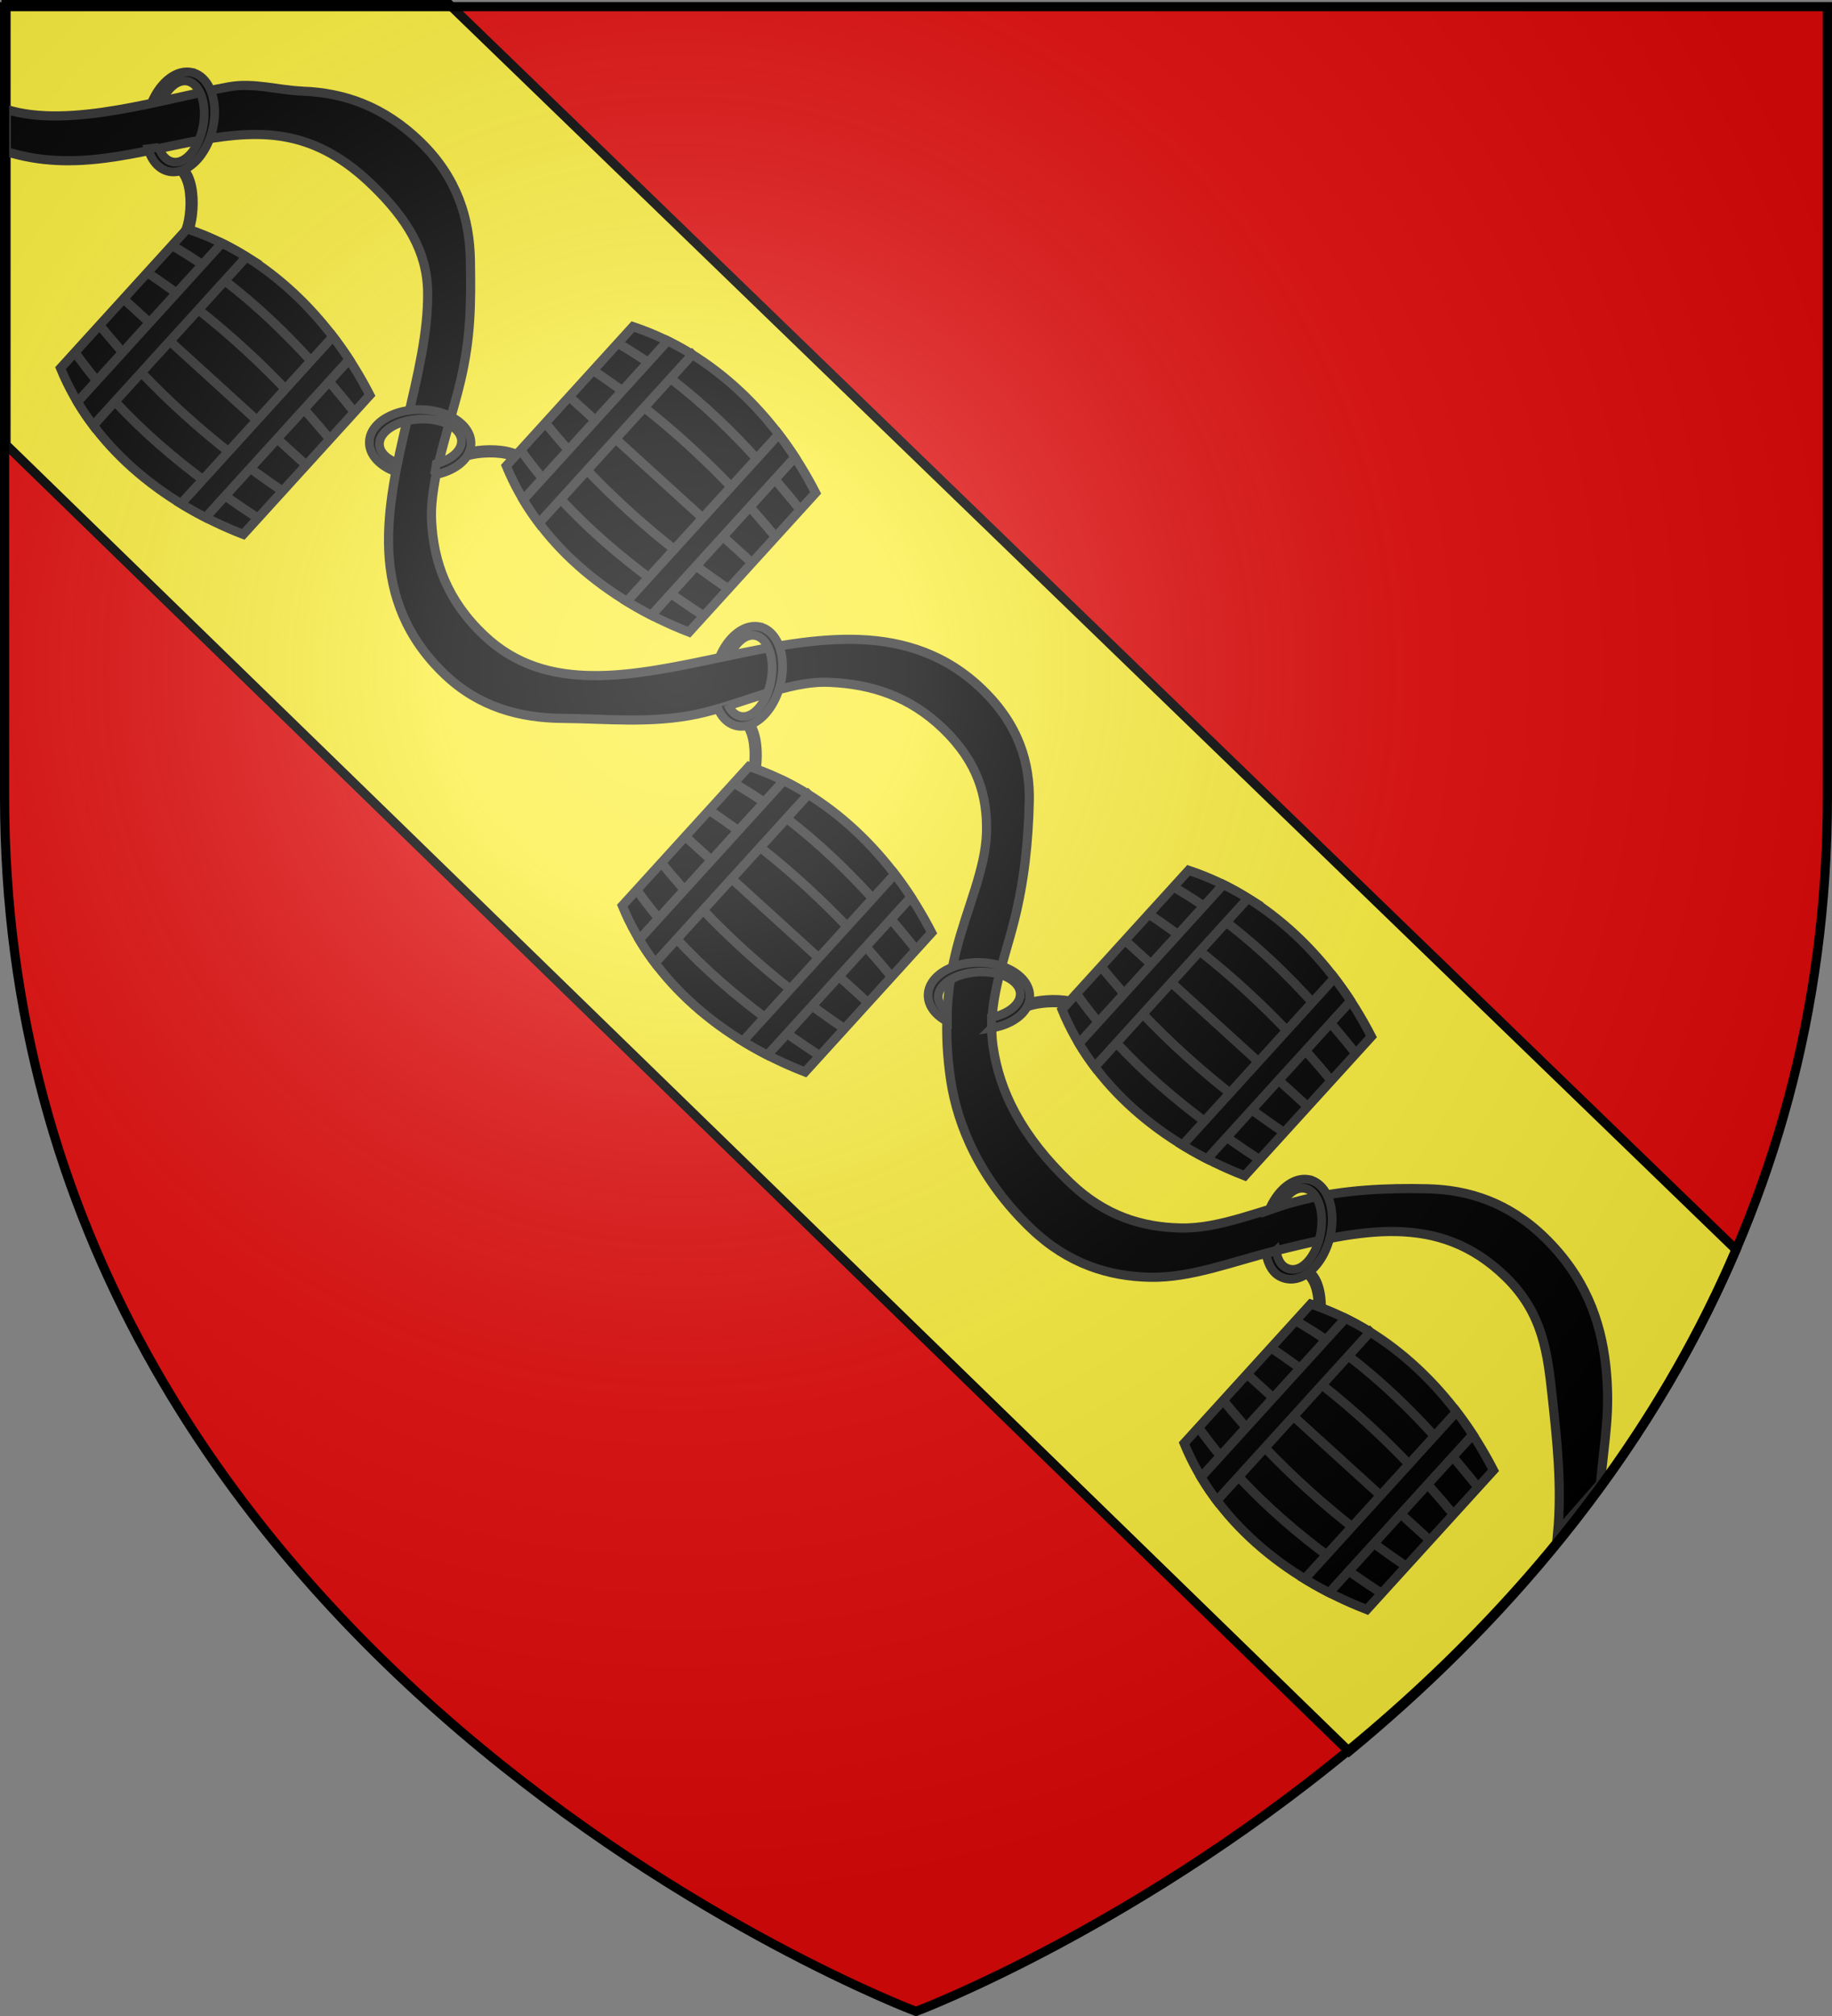 <svg xmlns="http://www.w3.org/2000/svg" xmlns:xlink="http://www.w3.org/1999/xlink" width="600" height="660" version="1.0"><rect width="100%" height="100%" fill="#808080" stroke="none"/><desc>Flag of Canton of Valais (Wallis)</desc><defs><radialGradient xlink:href="#a" id="b" cx="221.445" cy="226.331" r="300" fx="221.445" fy="226.331" gradientTransform="matrix(1.353 0 0 1.349 -77.63 -85.747)" gradientUnits="userSpaceOnUse"/><linearGradient id="a"><stop offset="0" style="stop-color:white;stop-opacity:.314"/><stop offset=".19" style="stop-color:white;stop-opacity:.251"/><stop offset=".6" style="stop-color:#6b6b6b;stop-opacity:.125"/><stop offset="1" style="stop-color:black;stop-opacity:.125"/></linearGradient></defs><g style="display:inline"><path d="M299 658.5s298.5-112.32 298.5-397.772V2.176H.5v258.552C.5 546.18 299 658.5 299 658.5" style="fill:#e20909;fill-opacity:1;fill-rule:evenodd;stroke:none;stroke-width:3;stroke-linecap:butt;stroke-linejoin:miter;stroke-miterlimit:4;stroke-dasharray:none;stroke-opacity:1;display:inline"/><path d="M1.98 1.48v144.125L441.8 573.363c47.86-39.475 96.703-93.552 126.782-164.25L147.168 1.48z" style="fill:#fcef3c;fill-opacity:1;fill-rule:evenodd;stroke:#000;stroke-width:3;stroke-linecap:butt;stroke-linejoin:miter;stroke-miterlimit:4;stroke-dasharray:none;stroke-opacity:1;display:inline"/></g><g style="display:inline"><path d="M58.25 54.5c6.889 3.893 4.453 21.263 2 22.5" style="fill:none;fill-rule:evenodd;stroke:#313131;stroke-width:4;stroke-linecap:butt;stroke-linejoin:miter;stroke-opacity:1;stroke-miterlimit:4;stroke-dasharray:none"/><g style="stroke:#313131;stroke-width:14.031;stroke-miterlimit:4;stroke-dasharray:none;stroke-opacity:1"><path d="M-430 86h288c52.352 118.147 46.307 253.854 0 378h-288c-49.13-127.774-54.083-264.383 0-378z" style="fill:#000;fill-opacity:1;stroke:#313131;stroke-width:14.031;stroke-miterlimit:4;stroke-dasharray:none;stroke-opacity:1" transform="rotate(-47.715 79.35 -56.983)scale(.214)"/><path d="M-286.848 84v378M-396.848 84c-28.212 129.135-19.44 254.16 0 378M-340.848 84c-19.661 128.809-17.65 254.521 0 378M-176.866 84c28.212 129.135 19.44 254.16 0 378M-232.866 84c19.661 128.809 17.649 254.521 0 378" style="fill:#000;fill-opacity:1;fill-rule:evenodd;stroke:#313131;stroke-width:14.031;stroke-linecap:butt;stroke-linejoin:miter;stroke-miterlimit:4;stroke-dasharray:none;stroke-opacity:1" transform="rotate(-47.715 79.35 -56.983)scale(.214)"/><path d="M-450.844 140c-4.163 13.773-7.56 27.798-10.25 42h348.532a436 436 0 0 0-9.844-42zM-459.312 362a574 574 0 0 0 9.687 42h326.594a580 580 0 0 0 9.281-42z" style="fill:#000;fill-opacity:1;stroke:#313131;stroke-width:14.031;stroke-miterlimit:4;stroke-dasharray:none;stroke-opacity:1;display:inline" transform="rotate(-47.715 79.35 -56.983)scale(.214)"/></g><path d="M172.503 152.253c-3.894-6.89-21.264-4.454-22.5-2" style="fill:none;fill-rule:evenodd;stroke:#313131;stroke-width:4;stroke-linecap:butt;stroke-linejoin:miter;stroke-miterlimit:4;stroke-dasharray:none;stroke-opacity:1"/><g style="stroke:#313131;stroke-width:14.031;stroke-miterlimit:4;stroke-dasharray:none;stroke-opacity:1"><path d="M-430 86h288c52.352 118.147 46.307 253.854 0 378h-288c-49.13-127.774-54.083-264.383 0-378z" style="fill:#000;fill-opacity:1;stroke:#313131;stroke-width:14.031;stroke-miterlimit:4;stroke-dasharray:none;stroke-opacity:1" transform="rotate(-47.715 188.526 -206.047)scale(.214)"/><path d="M-286.848 84v378M-396.848 84c-28.212 129.135-19.44 254.16 0 378M-340.848 84c-19.661 128.809-17.65 254.521 0 378M-176.866 84c28.212 129.135 19.44 254.16 0 378M-232.866 84c19.661 128.809 17.649 254.521 0 378" style="fill:#000;fill-opacity:1;fill-rule:evenodd;stroke:#313131;stroke-width:14.031;stroke-linecap:butt;stroke-linejoin:miter;stroke-miterlimit:4;stroke-dasharray:none;stroke-opacity:1" transform="rotate(-47.715 188.526 -206.047)scale(.214)"/><path d="M-450.844 140c-4.163 13.773-7.56 27.798-10.25 42h348.532a436 436 0 0 0-9.844-42zM-459.312 362a574 574 0 0 0 9.687 42h326.594a580 580 0 0 0 9.281-42z" style="fill:#000;fill-opacity:1;stroke:#313131;stroke-width:14.031;stroke-miterlimit:4;stroke-dasharray:none;stroke-opacity:1;display:inline" transform="rotate(-47.715 188.526 -206.047)scale(.214)"/></g><path d="M243 235.25c6.889 3.893 4.453 21.263 2 22.5" style="fill:none;fill-rule:evenodd;stroke:#313131;stroke-width:4;stroke-linecap:butt;stroke-linejoin:miter;stroke-miterlimit:4;stroke-dasharray:none;stroke-opacity:1"/><g style="stroke:#313131;stroke-width:14.031;stroke-miterlimit:4;stroke-dasharray:none;stroke-opacity:1"><path d="M-430 86h288c52.352 118.147 46.307 253.854 0 378h-288c-49.13-127.774-54.083-264.383 0-378z" style="fill:#000;fill-opacity:1;stroke:#313131;stroke-width:14.031;stroke-miterlimit:4;stroke-dasharray:none;stroke-opacity:1" transform="rotate(-47.715 370.327 -177.01)scale(.214)"/><path d="M-286.848 84v378M-396.848 84c-28.212 129.135-19.44 254.16 0 378M-340.848 84c-19.661 128.809-17.65 254.521 0 378M-176.866 84c28.212 129.135 19.44 254.16 0 378M-232.866 84c19.661 128.809 17.649 254.521 0 378" style="fill:#000;fill-opacity:1;fill-rule:evenodd;stroke:#313131;stroke-width:14.031;stroke-linecap:butt;stroke-linejoin:miter;stroke-miterlimit:4;stroke-dasharray:none;stroke-opacity:1" transform="rotate(-47.715 370.327 -177.01)scale(.214)"/><path d="M-450.844 140c-4.163 13.773-7.56 27.798-10.25 42h348.532a436 436 0 0 0-9.844-42zM-459.312 362a574 574 0 0 0 9.687 42h326.594a580 580 0 0 0 9.281-42z" style="fill:#000;fill-opacity:1;stroke:#313131;stroke-width:14.031;stroke-miterlimit:4;stroke-dasharray:none;stroke-opacity:1;display:inline" transform="rotate(-47.715 370.327 -177.01)scale(.214)"/></g><path d="M357.003 332.253c-3.894-6.89-21.264-4.454-22.5-2" style="fill:none;fill-rule:evenodd;stroke:#313131;stroke-width:4;stroke-linecap:butt;stroke-linejoin:miter;stroke-miterlimit:4;stroke-dasharray:none;stroke-opacity:1"/><g style="stroke:#313131;stroke-width:14.031;stroke-miterlimit:4;stroke-dasharray:none;stroke-opacity:1"><path d="M-430 86h288c52.352 118.147 46.307 253.854 0 378h-288c-49.13-127.774-54.083-264.383 0-378z" style="fill:#000;fill-opacity:1;stroke:#313131;stroke-width:14.031;stroke-miterlimit:4;stroke-dasharray:none;stroke-opacity:1" transform="rotate(-47.715 480.764 -322.813)scale(.214)"/><path d="M-286.848 84v378M-396.848 84c-28.212 129.135-19.44 254.16 0 378M-340.848 84c-19.661 128.809-17.65 254.521 0 378M-176.866 84c28.212 129.135 19.44 254.16 0 378M-232.866 84c19.661 128.809 17.649 254.521 0 378" style="fill:#000;fill-opacity:1;fill-rule:evenodd;stroke:#313131;stroke-width:14.031;stroke-linecap:butt;stroke-linejoin:miter;stroke-miterlimit:4;stroke-dasharray:none;stroke-opacity:1" transform="rotate(-47.715 480.764 -322.813)scale(.214)"/><path d="M-450.844 140c-4.163 13.773-7.56 27.798-10.25 42h348.532a436 436 0 0 0-9.844-42zM-459.312 362a574 574 0 0 0 9.687 42h326.594a580 580 0 0 0 9.281-42z" style="fill:#000;fill-opacity:1;stroke:#313131;stroke-width:14.031;stroke-miterlimit:4;stroke-dasharray:none;stroke-opacity:1;display:inline" transform="rotate(-47.715 480.764 -322.813)scale(.214)"/></g><path d="M427.75 416.25c6.889 3.893 4.453 21.263 2 22.5" style="fill:none;fill-rule:evenodd;stroke:#313131;stroke-width:4;stroke-linecap:butt;stroke-linejoin:miter;stroke-miterlimit:4;stroke-dasharray:none;stroke-opacity:1"/><g style="stroke:#313131;stroke-width:14.031;stroke-miterlimit:4;stroke-dasharray:none;stroke-opacity:1"><path d="M-430 86h288c52.352 118.147 46.307 253.854 0 378h-288c-49.13-127.774-54.083-264.383 0-378z" style="fill:#000;fill-opacity:1;stroke:#313131;stroke-width:14.031;stroke-miterlimit:4;stroke-dasharray:none;stroke-opacity:1" transform="rotate(-47.715 661.304 -297.038)scale(.214)"/><path d="M-286.848 84v378M-396.848 84c-28.212 129.135-19.44 254.16 0 378M-340.848 84c-19.661 128.809-17.65 254.521 0 378M-176.866 84c28.212 129.135 19.44 254.16 0 378M-232.866 84c19.661 128.809 17.649 254.521 0 378" style="fill:#000;fill-opacity:1;fill-rule:evenodd;stroke:#313131;stroke-width:14.031;stroke-linecap:butt;stroke-linejoin:miter;stroke-miterlimit:4;stroke-dasharray:none;stroke-opacity:1" transform="rotate(-47.715 661.304 -297.038)scale(.214)"/><path d="M-450.844 140c-4.163 13.773-7.56 27.798-10.25 42h348.532a436 436 0 0 0-9.844-42zM-459.312 362a574 574 0 0 0 9.687 42h326.594a580 580 0 0 0 9.281-42z" style="fill:#000;fill-opacity:1;stroke:#313131;stroke-width:14.031;stroke-miterlimit:4;stroke-dasharray:none;stroke-opacity:1;display:inline" transform="rotate(-47.715 661.304 -297.038)scale(.214)"/></g><path d="M99.125 29.844c-7.976-.318-16.013-2.876-24.031-1.442-21.383 3.824-52.113 13.96-73.012 7.41v13.813c22.357 7.007 42.66.012 63.7-3.75 21.038-3.762 37.774-3.19 56.42 14.977 11.126 10.838 17.66 21.48 17.86 34.648.201 13.169-3.25 27.385-6.656 41.813-3.406 14.427-6.755 29.085-6.062 43.312s5.577 28.056 18.375 40.219c11.2 10.644 24.552 14.239 38.625 14.344s28.941 1.759 43.781-1.363 29.644-11.013 43.406-10.45 26.432 4.531 37.563 15.375c11.145 10.858 14.3 21.871 14 33.781s-6.374 24.682-9.81 38.188c-3.434 13.505-4.19 27.8-1.94 42.812s9.688 32.764 26.437 48.747c12.054 11.494 25.34 15.596 38.875 15.875s27.344-5.273 40.969-8.622 27.083-6.631 39.781-6.344c12.698.288 24.6 4.012 35.75 14.875 12.353 12.035 13.707 25.305 15.246 39.47 1.539 14.163 3.154 29.202 1.754 44.218l14-16.02c1.39-14.922 3.36-23.822 1.75-38.636s-6.93-29.205-19.968-41.906c-11.857-11.551-24.996-15.696-38.438-16s-27.22.29-40.844 3.64-27.106 9.466-39.906 9.203-24.873-3.963-36.219-14.781c-16.24-15.497-23.13-30.167-25.25-44.312-2.12-14.146 3.429-27.884 6.829-41.25 3.4-13.367 4.663-26.349 4.984-39.063s-3.356-25.193-15.219-36.75c-11.877-11.57-25.743-15.909-40.187-16.5-14.445-.591-29.513 2.467-44.375 5.594-14.863 3.127-29.515 6.318-42.938 6.219-13.423-.1-25.52-3.38-35.906-13.25-12.08-11.48-16.47-24.04-17.125-37.5s6.103-31.35 9.504-45.755c3.4-14.404 3.427-25.34 3.214-39.246-.212-13.904-4.366-27.298-16.25-38.874-12.32-12.004-25.394-16.19-38.687-16.72z" style="fill:#000;fill-opacity:1;fill-rule:evenodd;stroke:#313131;stroke-width:3;stroke-linecap:butt;stroke-linejoin:miter;stroke-miterlimit:4;stroke-dasharray:none;stroke-opacity:1"/><path d="m417.917 409.466-3.286 1.058c.972 4.718 3.121 7.45 6.835 8.14 5.914 1.1 12.306-5.292 14.267-14.266s-1.254-17.153-7.168-18.252a7.3 7.3 0 0 0-1.66-.111c-4.438.195-8.893 4.284-11.327 10.247l3.79-1.352c1.87-3.694 4.617-6.03 7.315-5.934.261.01.516.041.775.097 4.15.893 6.4 7.535 5.023 14.82-1.376 7.286-5.854 12.475-10.005 11.583-2.505-.54-3.818-2.424-4.559-6.03zM234.977 231.611c1.305 3.24 3.568 5.51 6.49 6.054 5.476 1.018 11.362-4.388 13.76-12.32q.288-.952.506-1.947c.931-4.262.695-8.344-.443-11.574-1.258-3.572-3.62-6.1-6.725-6.678a7.3 7.3 0 0 0-1.66-.111c-4.416.194-8.85 4.244-11.291 10.159l3.41-.548c1.867-4.105 4.79-6.752 7.66-6.65.26.01.515.041.774.097 1.825.393 3.283 1.897 4.226 4.079 1.202 2.78 1.568 6.66.797 10.741-1.376 7.286-5.854 12.475-10.005 11.583-1.752-.377-3.166-1.78-4.11-3.823M51.988 48.255l-3.506.43c1.175 3.991 3.651 6.86 6.984 7.48 5.914 1.1 12.306-5.293 14.267-14.267s-1.254-17.153-7.168-18.252a7.3 7.3 0 0 0-1.66-.111c-4.438.195-8.893 4.284-11.327 10.247l3.54-.842c1.871-3.987 4.745-6.544 7.565-6.444.261.01.516.041.775.097 4.15.893 6.4 7.535 5.023 14.82-1.376 7.286-5.854 12.475-10.005 11.583-2.004-.432-3.565-2.203-4.488-4.741zM142.292 155.469l.61-3.65c4.87-1.34 8.277-4.229 8.232-7.441a4.4 4.4 0 0 0-.079-.777c-.742-3.85-6.504-6.651-13.45-6.38-7.409.29-13.378 3.97-13.318 8.216.035 2.495 2.142 4.629 5.378 5.906l-.36 3.015c-4.844-1.864-8.168-5.272-8.333-9.196-.253-6.01 6.997-10.976 16.183-11.074 8.325-.09 15.395 3.854 16.836 9.065.149.54.24 1.08.264 1.644.212 5.052-4.878 9.367-11.963 10.672zM324.76 336.56l-.038-3.452c5.491-1.175 9.461-4.264 9.412-7.73a4.4 4.4 0 0 0-.079-.777c-.742-3.85-6.504-6.651-13.45-6.38-7.409.29-13.378 3.97-13.318 8.216.025 1.787 1.114 3.39 2.92 4.625l.073 3.381c-3.725-1.958-6.167-4.931-6.308-8.28-.253-6.01 6.997-10.976 16.183-11.075 8.325-.09 15.395 3.854 16.836 9.065.149.54.24 1.08.264 1.644.218 5.178-5.134 9.58-12.495 10.763z" style="fill:#000;fill-opacity:1;stroke:#313131;stroke-width:2.845;stroke-miterlimit:4;stroke-opacity:1"/></g><g style="display:inline"><path d="M300 658.5s298.5-112.32 298.5-397.772V2.176H1.5v258.552C1.5 546.18 300 658.5 300 658.5" style="opacity:1;fill:url(#b);fill-opacity:1;fill-rule:evenodd;stroke:none;stroke-width:1px;stroke-linecap:butt;stroke-linejoin:miter;stroke-opacity:1"/></g><path d="M300 658.5S1.5 546.18 1.5 260.728V2.176h597v258.552C598.5 546.18 300 658.5 300 658.5z" style="opacity:1;fill:none;fill-opacity:1;fill-rule:evenodd;stroke:#000;stroke-width:3;stroke-linecap:butt;stroke-linejoin:miter;stroke-miterlimit:4;stroke-dasharray:none;stroke-opacity:1"/></svg>